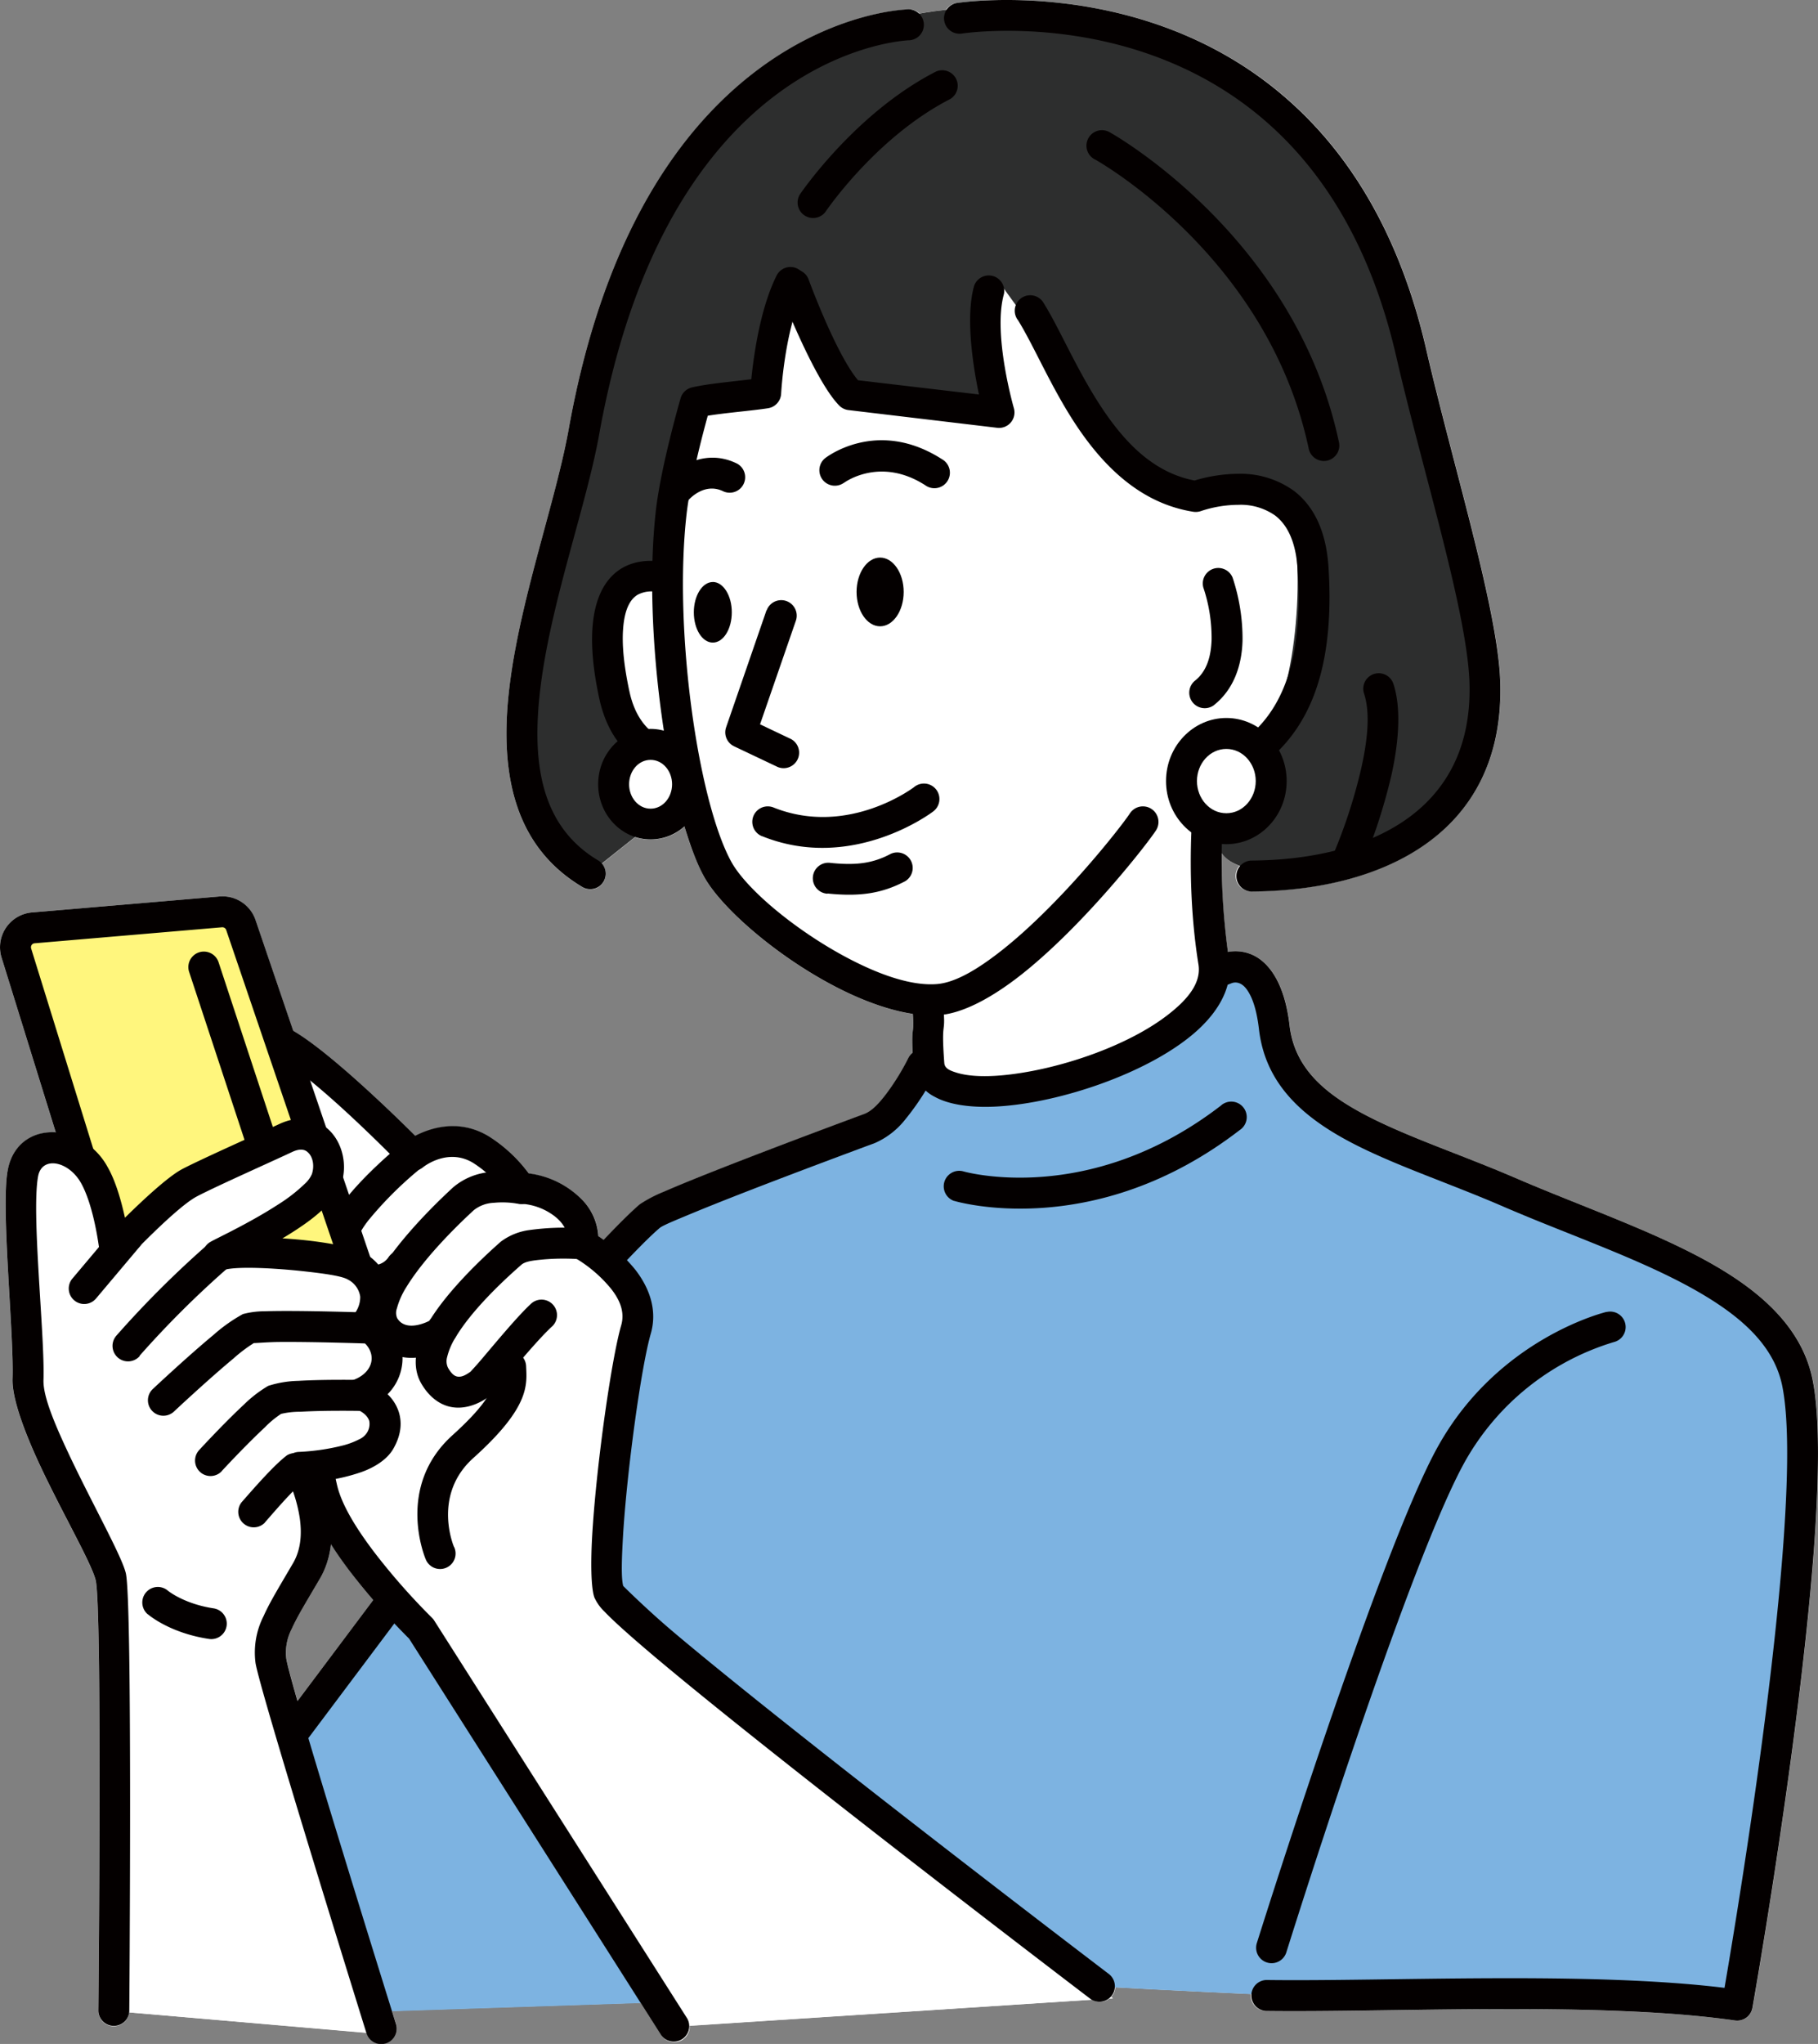 <?xml version="1.0" encoding="UTF-8"?> <svg xmlns="http://www.w3.org/2000/svg" viewBox="0 0 447.3 502.57"><rect x="0" y="0" width="447.3" height="502.57" fill="#808080" stroke="none"/><g id="レイヤー_2" data-name="レイヤー 2"><g id="レイヤー_1-2" data-name="レイヤー 1"><path d="M24.19,494.45a3.8,3.8,0,0,0,7.58.36l58.41,5,0,.07a3.8,3.8,0,1,0,7.26-2.27l-1-3.16,61.18-2,5.05,7.93a3.8,3.8,0,0,0,7-2.29l99-6.41a3.78,3.78,0,0,0,4.31-.27l.84-.06-.44-.33a2.33,2.33,0,0,0,.26-.28,3.74,3.74,0,0,0,.77-2.11c1.37.08,16.34.9,33.32,1.65a1.86,1.86,0,0,0,0,.33,3.81,3.81,0,0,0,3.75,3.86c31.14.4,82.1-2.41,115.43,2.34a3.81,3.81,0,0,0,4.29-3.1s10.64-59.84,14.64-106.68c1.75-20.49,2.18-38.54.05-48.3-2.29-10.45-9.78-18.57-20.24-25.28-14.43-9.27-34.65-16-52.7-23.77-13.68-5.91-27.38-10.31-38-16.06-9.5-5.16-16.45-11.34-17.63-21.47-1.22-10.53-5.11-15.33-8.73-17.16a9.91,9.91,0,0,0-6.47-.89,157,157,0,0,1-1.52-24.27,9,9,0,0,0,4.35,3.05,3.74,3.74,0,0,0-.93,2.49,3.8,3.8,0,0,0,3.82,3.79c32.19-.13,62.65-14.14,61.3-51.85-.64-17.8-11.8-53.63-18.17-81.33-6.88-29.94-20.07-49.54-35.06-62.36C280.75-6.44,235.33.75,235.33.75a3.82,3.82,0,0,0-2.57,1.66c-2,.2-4.14.5-6.48.91a3.78,3.78,0,0,0-2.66-1s-23.78.26-46.8,23.19c-14.9,14.83-29.6,39.34-36.89,80-3.64,20.28-14.45,48.41-15.27,72-.59,17.09,3.94,31.88,18.62,40.62a3.79,3.79,0,0,0,4.8-5.76l8.17-6.5a12.38,12.38,0,0,0,12.17-2.65,65.56,65.56,0,0,0,4.77,12.29c4.09,7.5,17.07,18.88,30.93,26.36,7,3.76,14.12,6.5,20.47,7.45.41,5.18-.39,2.8-.05,9.51a3.81,3.81,0,0,0-1,1.27,59.11,59.11,0,0,1-5.21,8.54c-1.71,2.29-3.63,4.56-5.69,5.32-14.33,5.31-38.72,14.48-49.33,19.13a32.16,32.16,0,0,0-5.91,3.09c-2.51,2.13-6.41,6.14-8.87,8.72l-1.26-.88a14.1,14.1,0,0,0-3.84-8.8,22.25,22.25,0,0,0-13.29-6.64,36.33,36.33,0,0,0-9.83-9.12c-7.28-4.38-14.27-2.1-18.09-.13-5.7-5.67-21.36-20.89-30.09-25.84l-9.26-27.21A8.58,8.58,0,0,0,54,220.43L7.86,224.36a8.59,8.59,0,0,0-7.47,11.1l13.32,43c-5.64-.37-10.7,2.86-11.86,9.52-1.65,9.42,1.6,40,1.23,51.07-.16,4.78,2.86,13,6.89,21.59,5.44,11.57,12.61,23.91,13.57,28C25.18,395.45,24.19,494.45,24.19,494.45Zm47.61-94c1.46-3.25,3.81-7,6.87-12.25a21.48,21.48,0,0,0,2.76-8.54c1.48,2.34,3.12,4.66,4.82,6.89,1.86,2.44,3.78,4.77,5.59,6.87L73.22,418.22c-1.58-5.47-2.61-9.32-2.78-10.5A12.61,12.61,0,0,1,71.8,400.44Z" style="fill:#fff;fill-rule:evenodd"></path><path d="M26.82,492.39l.17-29.1s92.42-84.43,89.8-86.38c0,0,32.17-72.68,37.7-76.67,3.09-2.22,30-10.63,49.59-19.3,17.82-7.9,24.36-15.49,24.36-15.49s12.11,6.45,32.62.18c10.87-3.33,30.67-13.13,42.94-26.72,2.77-3.07,10.17-.48,13.08,24.21,1.3,11.11,27.39,17.77,36.57,22,28.61,13.13,67.27,24.15,85.75,47.33,15.72,19.71-11.6,159.92-11.6,159.92s-55.65-1.36-74.23-.85-79.26-2.85-79.26-2.85l-182.08,6-65.41-2.22Z" style="fill:#7db3e1;fill-rule:evenodd"></path><path d="M145.54,214.33l13.51-10.75s-12.79-4.38-8.29-12.42,4.48-10.61,4.48-10.61-6.82-24.62-4.1-31,12.62-7.32,12.62-7.32,1.58-34.24,7.58-44.69l18,.32,5.22-29.83s12.42,26.69,16.95,31l34.09,2.55s-.7-24.48-.1-32.63c0,0,9.53,12.76,16,23s22.48,27,29.14,30.45,22.25-6.6,26.43,3.61,2.56,44-6.25,55.19S296.69,202.7,300.07,209s14.74,4.67,14.74,4.67,48.67-3.12,48.48-30.91S353.14,71.68,335.46,49.35s-36-38.27-61.36-41.42c-25-3.1-27.54-10.91-63.28-1-24.42,6.76-46,31.78-55.95,58.7s-16.12,57.28-21.25,82.5S117.26,194,145.54,214.33Z" style="fill:#2d2e2e;fill-rule:evenodd"></path><path d="M191.08,67.75c-4.08,8.14-5.67,19.92-6.23,25.5-4.77.59-10.72,1.11-14.56,2a3.82,3.82,0,0,0-2.83,2.65s-4.83,16.6-6.09,27.64c-3.41,29.86,3.21,74.11,11.82,89.95,4.09,7.5,17.07,18.88,30.93,26.36,9.47,5.12,19.32,8.35,27,7.75,5.87-.46,13-4.32,20.11-9.91,15.31-12.06,30.82-31.9,33.17-35.48A3.81,3.81,0,0,0,278,200c-2.22,3.39-17,22.22-31.51,33.67-5.71,4.49-11.28,7.93-16,8.3-6.47.51-14.74-2.52-22.76-6.85-12.38-6.69-24.2-16.6-27.85-23.31-8.18-15-14.19-57.09-10.95-85.45.93-8.12,3.9-19.4,5.21-24.14,4.55-.74,10.69-1.2,14.83-1.84a3.82,3.82,0,0,0,3.22-3.57S193,81,197.88,71.16a3.8,3.8,0,1,0-6.8-3.41Z" style="fill:#040000;fill-rule:evenodd"></path><path d="M164.68,138.51s-6.84-2.16-12.37,1.65c-4.64,3.2-9.25,11.3-4.88,31.52,1.63,7.52,5,11.91,8.38,14.53a18.49,18.49,0,0,0,11.13,4,3.81,3.81,0,0,0-.21-7.61s-9.17-.13-11.86-12.55c-1.42-6.58-1.85-11.6-1.56-15.43.35-4.74,1.69-7.26,3.59-8.39a7.23,7.23,0,0,1,5.43-.5,3.81,3.81,0,0,0,2.35-7.24Z" style="fill:#040000;fill-rule:evenodd"></path><path d="M160.07,183c5,0,9.09,4.39,9.09,9.79s-4.07,9.79-9.09,9.79-9.1-4.39-9.1-9.79,4.08-9.79,9.1-9.79Z" style="fill:#fff;fill-rule:evenodd"></path><path d="M160.07,179.22c-7,0-12.9,6-12.9,13.6s5.86,13.59,12.9,13.59,12.9-6,12.9-13.59-5.86-13.6-12.9-13.6Zm0,7.62c3,0,5.29,2.75,5.29,6s-2.29,6-5.29,6-5.29-2.75-5.29-6,2.29-6,5.29-6Z" style="fill:#040000;fill-rule:evenodd"></path><path d="M250.36,78.56c4,6.37,8.33,16.89,14.62,26.28,6.86,10.22,15.94,19,28.65,21a3.92,3.92,0,0,0,1.89-.19,29.51,29.51,0,0,1,9.14-1.52,14.71,14.71,0,0,1,9.09,2.64c3,2.31,5.09,6.45,5.52,13.27,1.07,16.88-1.7,27.53-6.37,34.62-4.54,6.9-10.82,10.29-16.53,13a3.79,3.79,0,0,0-2.15,2.92s-3.19,22.74.65,46.59c.7,4.39-2.47,8.36-7.07,12-8.36,6.68-21.79,11.84-33.69,14.14-7.57,1.46-14.5,1.82-18.93.39-1.52-.49-2.76-1-2.85-2.35-.87-11.84.56-5.91-.37-15a3.8,3.8,0,1,0-7.57.77c.91,8.93-.5,3.09.35,14.75a9.41,9.41,0,0,0,5.21,7.8c3.4,1.91,8.77,2.75,15.19,2.41,15.85-.84,38.47-8.57,49.7-18.95,5.65-5.23,8.51-11.2,7.54-17.23a168.86,168.86,0,0,1-.86-42.33c6.26-3.09,12.81-7.26,17.74-14.74,5.31-8.06,8.82-20.1,7.61-39.29-.62-9.8-4.16-15.51-8.49-18.83a22.43,22.43,0,0,0-13.71-4.21,38,38,0,0,0-10.75,1.65c-10.06-1.9-17.1-9.32-22.62-17.55-6.23-9.3-10.55-19.74-14.47-26a3.81,3.81,0,1,0-6.47,4Z" style="fill:#040000;fill-rule:evenodd"></path><path d="M236.52,8.27s42-6.64,74.43,21.15c14,12,26.17,30.34,32.59,58.28,6.26,27.23,17.35,62.41,18,79.9,1.17,32.61-25.89,43.85-53.73,44a3.81,3.81,0,0,0,0,7.61c32.19-.13,62.65-14.14,61.3-51.85-.64-17.8-11.8-53.63-18.17-81.33-6.88-29.94-20.07-49.54-35.06-62.36C280.75-6.44,235.33.75,235.33.75a3.81,3.81,0,0,0,1.19,7.52Z" style="fill:#040000;fill-rule:evenodd"></path><path d="M296.1,144.56a38.84,38.84,0,0,1,2,12.75c-.13,3.74-1,7.69-4.22,10.17a3.81,3.81,0,0,0,4.67,6c5.08-3.95,7-10,7.16-15.94A47.48,47.48,0,0,0,303.26,142a3.81,3.81,0,0,0-7.16,2.58Z" style="fill:#040000;fill-rule:evenodd"></path><path d="M207.69,118.7s8.79-6.59,20,.64a3.81,3.81,0,1,0,4.12-6.4c-16.19-10.41-28.85-.24-28.85-.24a3.81,3.81,0,0,0,4.69,6Z" style="fill:#040000;fill-rule:evenodd"></path><path d="M188.59,150.06l-9.94,28.78a3.8,3.8,0,0,0,2,4.68l10.67,5.06a3.81,3.81,0,0,0,3.26-6.88L187,178.1l8.84-25.55a3.81,3.81,0,0,0-7.2-2.49Z" style="fill:#040000;fill-rule:evenodd"></path><path d="M187.5,205.6c22.34,9,42-6,42-6a3.81,3.81,0,1,0-4.62-6.05s-16.18,12.35-34.56,5a3.8,3.8,0,1,0-2.84,7.06Z" style="fill:#040000;fill-rule:evenodd"></path><path d="M203.6,219.7c8,.81,13.32,0,19.07-3a3.81,3.81,0,0,0-3.58-6.72c-4.43,2.36-8.58,2.82-14.71,2.2a3.81,3.81,0,1,0-.78,7.57Z" style="fill:#040000;fill-rule:evenodd"></path><path d="M169.31,123.06s3.82-4.64,8.69-2.23a3.81,3.81,0,0,0,3.38-6.82c-9.94-4.93-17.85,4.1-17.85,4.1a3.8,3.8,0,1,0,5.78,5Z" style="fill:#040000;fill-rule:evenodd"></path><path d="M223.62,2.29h0s-23.78.26-46.8,23.19c-14.9,14.83-29.6,39.34-36.89,80-3.64,20.28-14.45,48.41-15.27,72-.59,17.09,3.94,31.88,18.62,40.62a3.8,3.8,0,1,0,3.89-6.54c-12.14-7.23-15.39-19.68-14.9-33.82.8-23.25,11.56-50.95,15.15-70.92,6.91-38.52,20.65-61.85,34.77-75.92,20.52-20.44,41.56-21,41.56-21a3.81,3.81,0,0,0-.13-7.61Z" style="fill:#040000;fill-rule:evenodd"></path><path d="M216.54,137.1c3.2,0,5.8,3.79,5.8,8.45s-2.6,8.45-5.8,8.45-5.79-3.79-5.79-8.45,2.6-8.45,5.79-8.45Z" style="fill:#040000;fill-rule:evenodd"></path><path d="M175.38,143.1c2.58,0,4.67,3.34,4.67,7.45S178,158,175.38,158s-4.67-3.34-4.67-7.44,2.09-7.45,4.67-7.45Z" style="fill:#040000;fill-rule:evenodd"></path><path d="M301.73,180.35c6.09,0,11,5.24,11,11.7s-4.95,11.71-11,11.71-11-5.24-11-11.71,4.94-11.7,11-11.7Z" style="fill:#fff;fill-rule:evenodd"></path><path d="M301.73,176.54c-8.12,0-14.84,6.89-14.84,15.51s6.72,15.52,14.84,15.52,14.84-6.89,14.84-15.52-6.71-15.51-14.84-15.51Zm0,7.61c4.06,0,7.23,3.6,7.23,7.9s-3.17,7.91-7.23,7.91-7.23-3.6-7.23-7.91,3.18-7.9,7.23-7.9Z" style="fill:#040000;fill-rule:evenodd"></path><path d="M302.78,241.86c1.18-.58,2.67-.3,3.87,1.29,1.47,1.93,2.54,5.1,3.1,9.89,1.47,12.69,9.67,20.83,21.55,27.28,10.78,5.86,24.7,10.35,38.6,16.37,17.66,7.63,37.48,14.11,51.61,23.18,8.59,5.51,15,11.93,16.91,20.51,2,9.3,1.48,26.5-.19,46-3.39,39.73-11.61,88.89-13.93,102.4-33.59-4.11-82.47-1.54-112.75-1.93a3.81,3.81,0,0,0-.1,7.61c31.14.4,82.1-2.41,115.43,2.34a3.81,3.81,0,0,0,4.29-3.1s10.64-59.84,14.64-106.68c1.75-20.49,2.18-38.54.05-48.3-2.29-10.45-9.78-18.57-20.24-25.28-14.43-9.27-34.65-16-52.7-23.77-13.68-5.91-27.38-10.31-38-16.06-9.5-5.16-16.45-11.34-17.63-21.47-1.22-10.53-5.11-15.33-8.73-17.16a10.14,10.14,0,0,0-9.11,0,3.81,3.81,0,1,0,3.31,6.86Z" style="fill:#040000;fill-rule:evenodd"></path><path d="M395.29,322.57s-26.53,6.23-41.51,33.12c-14.33,25.7-44.55,122.09-44.55,122.09a3.8,3.8,0,1,0,7.26,2.27s29.78-95.26,43.94-120.66A62.82,62.82,0,0,1,397.05,330a3.8,3.8,0,1,0-1.76-7.4Z" style="fill:#040000;fill-rule:evenodd"></path><path d="M269.44,39.22S311.91,62.71,322,110.34a3.8,3.8,0,1,0,7.44-1.59c-10.84-51-56.34-76.19-56.34-76.19a3.81,3.81,0,1,0-3.69,6.66Z" style="fill:#040000;fill-rule:evenodd"></path><path d="M203.12,52.06s12.32-18.28,30.6-27.67a3.81,3.81,0,0,0-3.48-6.77c-20,10.25-33.43,30.18-33.43,30.18a3.81,3.81,0,0,0,6.31,4.26Z" style="fill:#040000;fill-rule:evenodd"></path><path d="M151.85,312.42s6.8-7.39,10.47-10.49c.74-.63,4-1.95,8.53-3.83,11.89-4.91,32-12.45,44.44-17.06a19.38,19.38,0,0,0,7.25-5.55,63.87,63.87,0,0,0,7.86-12.15,3.81,3.81,0,0,0-6.86-3.3,59.11,59.11,0,0,1-5.21,8.54c-1.71,2.29-3.63,4.56-5.69,5.32-14.33,5.31-38.72,14.48-49.33,19.13a32.16,32.16,0,0,0-5.91,3.09c-3.9,3.3-11.14,11.14-11.14,11.14a3.8,3.8,0,1,0,5.59,5.16Z" style="fill:#040000;fill-rule:evenodd"></path><path d="M165.92,498.35l-62.24-97.83S82.54,380,79.26,366.1s-4.2-37.61-6.49-46c-2.54-9.29,3.2-12.95,7.16-14.7,0,0-14.15-36.31-13.79-47.25s35.51,25.93,35.51,25.93,8.1-6.6,16.7-1.43a32.93,32.93,0,0,1,9.71,9.51c7.52.23,16.37,5.76,15.34,13.84,0,0,16.47,9.28,13.11,20.89s-9.08,57.67-6.68,64.59,124,99.88,124,99.88l-107.91,7Z" style="fill:#fff;fill-rule:evenodd"></path><path d="M68.7,260.28c.67.36,1.39.76,2,1.18,10.66,7.18,28.21,25.28,28.21,25.28a3.81,3.81,0,0,0,5.13.3s6-4.94,12.34-1.12a28.66,28.66,0,0,1,8.45,8.27,3.8,3.8,0,0,0,3.1,1.78,15,15,0,0,1,8.62,3.15c2,1.59,3.41,3.76,3.07,6.42a3.79,3.79,0,0,0,1.91,3.79,33.21,33.21,0,0,1,8.8,7.54c2,2.52,3.5,5.58,2.51,9-2.39,8.26-6,33.67-7.07,50.59-.5,7.86-.34,14,.46,16.3a11.18,11.18,0,0,0,2.47,3.48c2.22,2.34,6.49,6.15,12.15,10.93,31.59,26.63,107.46,84.34,107.46,84.34a3.81,3.81,0,0,0,4.61-6.06s-75.66-57.54-107.16-84.1c-6.23-5.26-11.71-10.67-12.43-11.39-.54-2.07-.36-6.92,0-13,1.05-16.37,4.47-41,6.78-49,1.71-5.9-.4-11.37-3.8-15.76a40.72,40.72,0,0,0-9.09-8.24,14.1,14.1,0,0,0-3.84-8.8,22.25,22.25,0,0,0-13.29-6.64,36.33,36.33,0,0,0-9.83-9.12c-7.28-4.38-14.27-2.1-18.09-.13-6.16-6.13-24-23.41-32.06-26.84-3-1.27-5.37-.93-6.8,0a5.55,5.55,0,0,0-2.47,4.8c-.11,3.54,1.23,9.65,3.3,16.44,3.37,11.06,8.52,24.12,10.92,30a14.89,14.89,0,0,0-5.52,6.15c-1.28,2.79-1.81,6.45-.49,11.27,2.28,8.36,3.2,32,6.46,45.86,1.41,6,5.81,13.17,10.69,19.57a168.25,168.25,0,0,0,14.45,16.39l62,97.47a3.81,3.81,0,0,0,6.42-4.09l-62.24-97.83a3.76,3.76,0,0,0-.56-.69,162.08,162.08,0,0,1-14-15.86c-4.19-5.49-8.12-11.56-9.33-16.7-3.28-14-4.23-37.72-6.53-46.12-.71-2.61-.62-4.58.07-6.09,1-2.28,3.28-3.39,5-4.13a3.79,3.79,0,0,0,2-4.95s-7.56-18-12-32.49a80.23,80.23,0,0,1-2.77-11.17Z" style="fill:#040000;fill-rule:evenodd"></path><path d="M99.44,280.73s-11.94,9.44-17.15,18c-3,5-3.66,9.86-1.31,13.32,3,4.37,6.32,6.1,9.32,6.54a12.37,12.37,0,0,0,11.18-4.68,3.81,3.81,0,1,0-6-4.62,4.45,4.45,0,0,1-4,1.77c-1.39-.2-2.76-1.26-4.14-3.29-.45-.66-.15-1.49.17-2.39a22.17,22.17,0,0,1,3.53-5.8,91.19,91.19,0,0,1,13.16-12.87,3.8,3.8,0,1,0-4.7-6Z" style="fill:#040000;fill-rule:evenodd"></path><path d="M105.54,324.81c-.33.18-5.68,2.89-7.83-.72a3.24,3.24,0,0,1-.06-2.37,19.13,19.13,0,0,1,2.37-5.3c4-6.53,11.1-13.84,16.57-18.87a8.45,8.45,0,0,1,4.9-1.8,22.06,22.06,0,0,1,6,.24,3.8,3.8,0,1,0,1.54-7.45,30.11,30.11,0,0,0-8.29-.36,16.11,16.11,0,0,0-9.25,3.77c-7,6.43-16.39,16.37-19.91,24.28-2,4.59-2.16,8.7-.36,11.74,3.71,6.25,9.7,6.62,14.29,5.25a12.42,12.42,0,0,0,6.39-4.17,3.8,3.8,0,0,0-6.31-4.24Z" style="fill:#040000;fill-rule:evenodd"></path><path d="M115.7,337.32c-1,.71-2.18,1.44-3.37,1.11-.78-.22-1.42-.95-2.09-2.09a3.72,3.72,0,0,1-.23-2.65,16.5,16.5,0,0,1,2.17-5c3.76-6.23,10.72-13,16.07-17.68,1-.92,3.21-1.11,5.33-1.32a57.88,57.88,0,0,1,8.57-.11,3.81,3.81,0,0,0,.53-7.6,62.41,62.41,0,0,0-12.34.46,15,15,0,0,0-7.13,2.87c-6.93,6.12-16.13,15.37-19.45,23.12-1.9,4.42-2,8.51-.1,11.77s4.33,4.95,6.63,5.59c3.41.95,7-.25,9.9-2.3,1.62-1.14,10.93-13.07,15.74-17.43a3.81,3.81,0,0,0-5.11-5.64c-3.39,3.07-9,9.89-12.59,14.1-1.09,1.28-2.35,2.63-2.53,2.83Z" style="fill:#040000;fill-rule:evenodd"></path><path d="M111.7,380.36s-5.47-12.66,4.74-21.84c14-12.57,13.21-18,13-22.68a3.81,3.81,0,0,0-7.61.38c.18,3.55,0,7.19-10.46,16.64-14.27,12.83-6.64,30.51-6.64,30.51a3.81,3.81,0,1,0,7-3Z" style="fill:#040000;fill-rule:evenodd"></path><path d="M32.76,327a4.78,4.78,0,0,0,4.85,3.36l49.29-2.9a4.79,4.79,0,0,0,4.25-6.32L59.27,227.45a4.78,4.78,0,0,0-4.94-3.23L8.19,228.15A4.78,4.78,0,0,0,4,234.33L32.76,327Z" style="fill:#fff67d;fill-rule:evenodd"></path><path d="M29.12,328.08a8.6,8.6,0,0,0,8.71,6l49.29-2.9a8.6,8.6,0,0,0,7.63-11.35L62.87,226.22A8.58,8.58,0,0,0,54,220.43L7.86,224.36a8.59,8.59,0,0,0-7.47,11.1l28.73,92.62Zm7.27-2.25L7.66,233.21a1,1,0,0,1,.12-.84.94.94,0,0,1,.73-.43L54.65,228a1,1,0,0,1,1,.66l31.89,93.65a1,1,0,0,1-.87,1.3l-49.3,2.9a1,1,0,0,1-1-.69Z" style="fill:#040000;fill-rule:evenodd"></path><path d="M46.54,239,60.3,280.69a3.81,3.81,0,0,0,7.23-2.39L53.77,236.58A3.81,3.81,0,0,0,46.54,239Z" style="fill:#040000;fill-rule:evenodd"></path><path d="M28,494.49s.89-99.86-.75-106.8S6.52,350.14,6.88,339.14,3.49,298.2,5.12,288.87c1.49-8.53,11-10.29,18,.65,4,6.25,4.89,18.07,4.89,18.07s13.1-13.8,18.57-16.72c4.41-2.36,20-9.31,23.77-11.05,7.6-3.52,12,4,10,10.11C77.59,298.3,50.4,309.74,54,308.66c5.64-1.7,29.62.33,33.62,2.71s7.32,7.83,2.31,14.35c7.53,4.13,7.08,13.79-1.42,17.06,0,0,9.65,3.33,5,11.55-3.39,6-19.84,6.46-19.84,6.46s8,14.71,1.72,25.48-9.63,15.51-8.72,22,28.16,92,28.16,92L28,494.49Z" style="fill:#fff;fill-rule:evenodd"></path><path d="M69.43,304.54c2.38-1.42,4.71-2.93,6.71-4.42,4-3,6.91-6.21,7.83-9,1.74-5.27-.07-11.22-4-14.09-2.76-2-6.6-2.81-11.23-.66-3.79,1.76-19.52,8.76-24,11.14-3.42,1.83-9.6,7.57-14,11.91-.89-4.07-2.27-9-4.24-12.42a16.62,16.62,0,0,0-10.34-8.19c-6.56-1.62-13,1.52-14.3,9.13-1.65,9.42,1.6,40,1.23,51.07-.16,4.78,2.86,13,6.89,21.59,5.44,11.57,12.61,23.91,13.57,28,1.64,6.88.65,105.88.65,105.88a3.81,3.81,0,0,0,7.61.07s.81-100.71-.85-107.71c-1-4.26-8.38-17.3-14.09-29.44-3.4-7.24-6.31-14.08-6.17-18.1.36-10.88-3-40.79-1.34-50,.9-5.16,7.48-3.84,10.53,1.51,3.38,5.94,4.61,17,4.61,17A3.81,3.81,0,0,0,31,309.91S43.17,297,48.37,294.22c4.38-2.34,19.86-9.22,23.58-11,1.46-.67,2.67-.74,3.54-.1,1.52,1.12,1.93,3.51,1.25,5.56A6.79,6.79,0,0,1,75.07,291a39.77,39.77,0,0,1-6.69,5.2c-7.11,4.62-15.54,8.49-16.62,9.17a3.74,3.74,0,0,0-1.7,4.47,3.93,3.93,0,0,0,5,2.42c3.14-.94,12.43-.49,20.16.38,4.82.54,9,1.13,10.41,2a5.63,5.63,0,0,1,3,4.2,6.76,6.76,0,0,1-1.72,4.56,3.8,3.8,0,0,0,1.18,5.65c2.27,1.25,3.48,3.24,3.34,5.26s-1.68,3.91-4.3,4.92a3.8,3.8,0,0,0,.13,7.15s2.87.8,3.59,3a4,4,0,0,1-.67,3.06,4.47,4.47,0,0,1-1.85,1.49,19.25,19.25,0,0,1-4.25,1.56A53.89,53.89,0,0,1,73.56,357a3.8,3.8,0,0,0-3.23,5.62,35.58,35.58,0,0,1,3.41,10.58c.52,3.58.42,7.64-1.64,11.16-3.23,5.54-5.7,9.53-7.24,13a19.74,19.74,0,0,0-2,11.47c.91,6.46,27.31,91.12,27.31,91.12a3.8,3.8,0,1,0,7.26-2.27s-26.13-83.54-27-89.91a12.61,12.61,0,0,1,1.36-7.28c1.46-3.25,3.81-7,6.87-12.25,3-5.09,3.35-10.91,2.6-16.08a40.72,40.72,0,0,0-2-8A46.09,46.09,0,0,0,89,361.93c3.53-1.28,6.39-3.27,7.79-5.73,2.09-3.68,2.08-6.74,1.28-9.17a10.53,10.53,0,0,0-2.71-4.21,12.57,12.57,0,0,0,3.65-8,12.7,12.7,0,0,0-4-10.12,12.77,12.77,0,0,0,1.24-6.49,13.39,13.39,0,0,0-6.66-10.14c-1.81-1.07-7.2-2.27-13.46-3-2.17-.25-4.44-.44-6.69-.58Z" style="fill:#040000;fill-rule:evenodd"></path><path d="M23.63,319.28l10.76-12.77a3.8,3.8,0,1,0-5.82-4.9L17.81,314.38a3.8,3.8,0,1,0,5.82,4.9Z" style="fill:#040000;fill-rule:evenodd"></path><path d="M34.31,333.4A238.29,238.29,0,0,1,56,311.81a3.8,3.8,0,1,0-5-5.71,246.87,246.87,0,0,0-22.38,22.33,3.8,3.8,0,0,0,5.76,5Z" style="fill:#040000;fill-rule:evenodd"></path><path d="M62.51,330.24c.57,0,3.58-.25,6.3-.27,8.81-.07,22.08.4,22.08.4a3.81,3.81,0,0,0,.26-7.61s-17.63-.62-26-.34a20.85,20.85,0,0,0-5.38.69,39.7,39.7,0,0,0-7.24,5.12c-6.45,5.34-14.93,13.3-14.93,13.3a3.8,3.8,0,0,0,5.2,5.55s8.28-7.77,14.58-13a38.12,38.12,0,0,1,5.1-3.86Z" style="fill:#040000;fill-rule:evenodd"></path><path d="M54.56,361.71s5.87-6.36,10.6-10.74a23.51,23.51,0,0,1,4-3.32,20,20,0,0,1,4.71-.52c6.46-.39,15.46-.2,15.46-.2a3.81,3.81,0,0,0,.15-7.61s-9.35-.19-16.06.21A26.09,26.09,0,0,0,66,340.76a30.74,30.74,0,0,0-6,4.62c-4.92,4.56-11,11.17-11,11.17a3.8,3.8,0,0,0,5.59,5.16Z" style="fill:#040000;fill-rule:evenodd"></path><path d="M65.14,374.39c3.23-3.7,7.24-8.37,10.06-10.53a3.81,3.81,0,0,0-4.63-6c-3.11,2.38-7.59,7.48-11.16,11.56a3.81,3.81,0,0,0,5.73,5Z" style="fill:#040000;fill-rule:evenodd"></path><path d="M36.37,396.91s5.18,4.59,15.05,6.08a3.8,3.8,0,1,0,1.14-7.52c-7.32-1.11-11.23-4.33-11.23-4.33a3.8,3.8,0,0,0-5,5.77Z" style="fill:#040000;fill-rule:evenodd"></path><path d="M234.74,295.27S268.88,305.7,305,277.88a3.81,3.81,0,1,0-4.65-6C267.69,297,236.93,288,236.93,288a3.81,3.81,0,0,0-2.19,7.29Z" style="fill:#040000;fill-rule:evenodd"></path><path d="M75.26,428.18l24.2-32.24a3.81,3.81,0,1,0-6.09-4.57L69.18,423.61a3.8,3.8,0,1,0,6.08,4.57Z" style="fill:#040000;fill-rule:evenodd"></path><path d="M191.85,71.55s8.57,22.24,14.76,28.29a3.82,3.82,0,0,0,2.21,1l36.53,4.35a3.8,3.8,0,0,0,4.11-4.8S244.22,82.29,247,72.33a3.81,3.81,0,0,0-7.34-2C237.5,78,239.41,90.09,240.86,97L211.11,93.5C205.68,87.06,199,68.86,199,68.86a3.81,3.81,0,1,0-7.12,2.69Z" style="fill:#040000;fill-rule:evenodd"></path><path d="M335.31,212.39a139.21,139.21,0,0,0,7-21.63c1.8-8,2.53-16.55.52-22.62a3.8,3.8,0,0,0-7.22,2.4c1.65,5,.75,12-.73,18.55a129.42,129.42,0,0,1-6.54,20.29,3.81,3.81,0,0,0,7,3Z" style="fill:#040000;fill-rule:evenodd"></path></g></g></svg> 